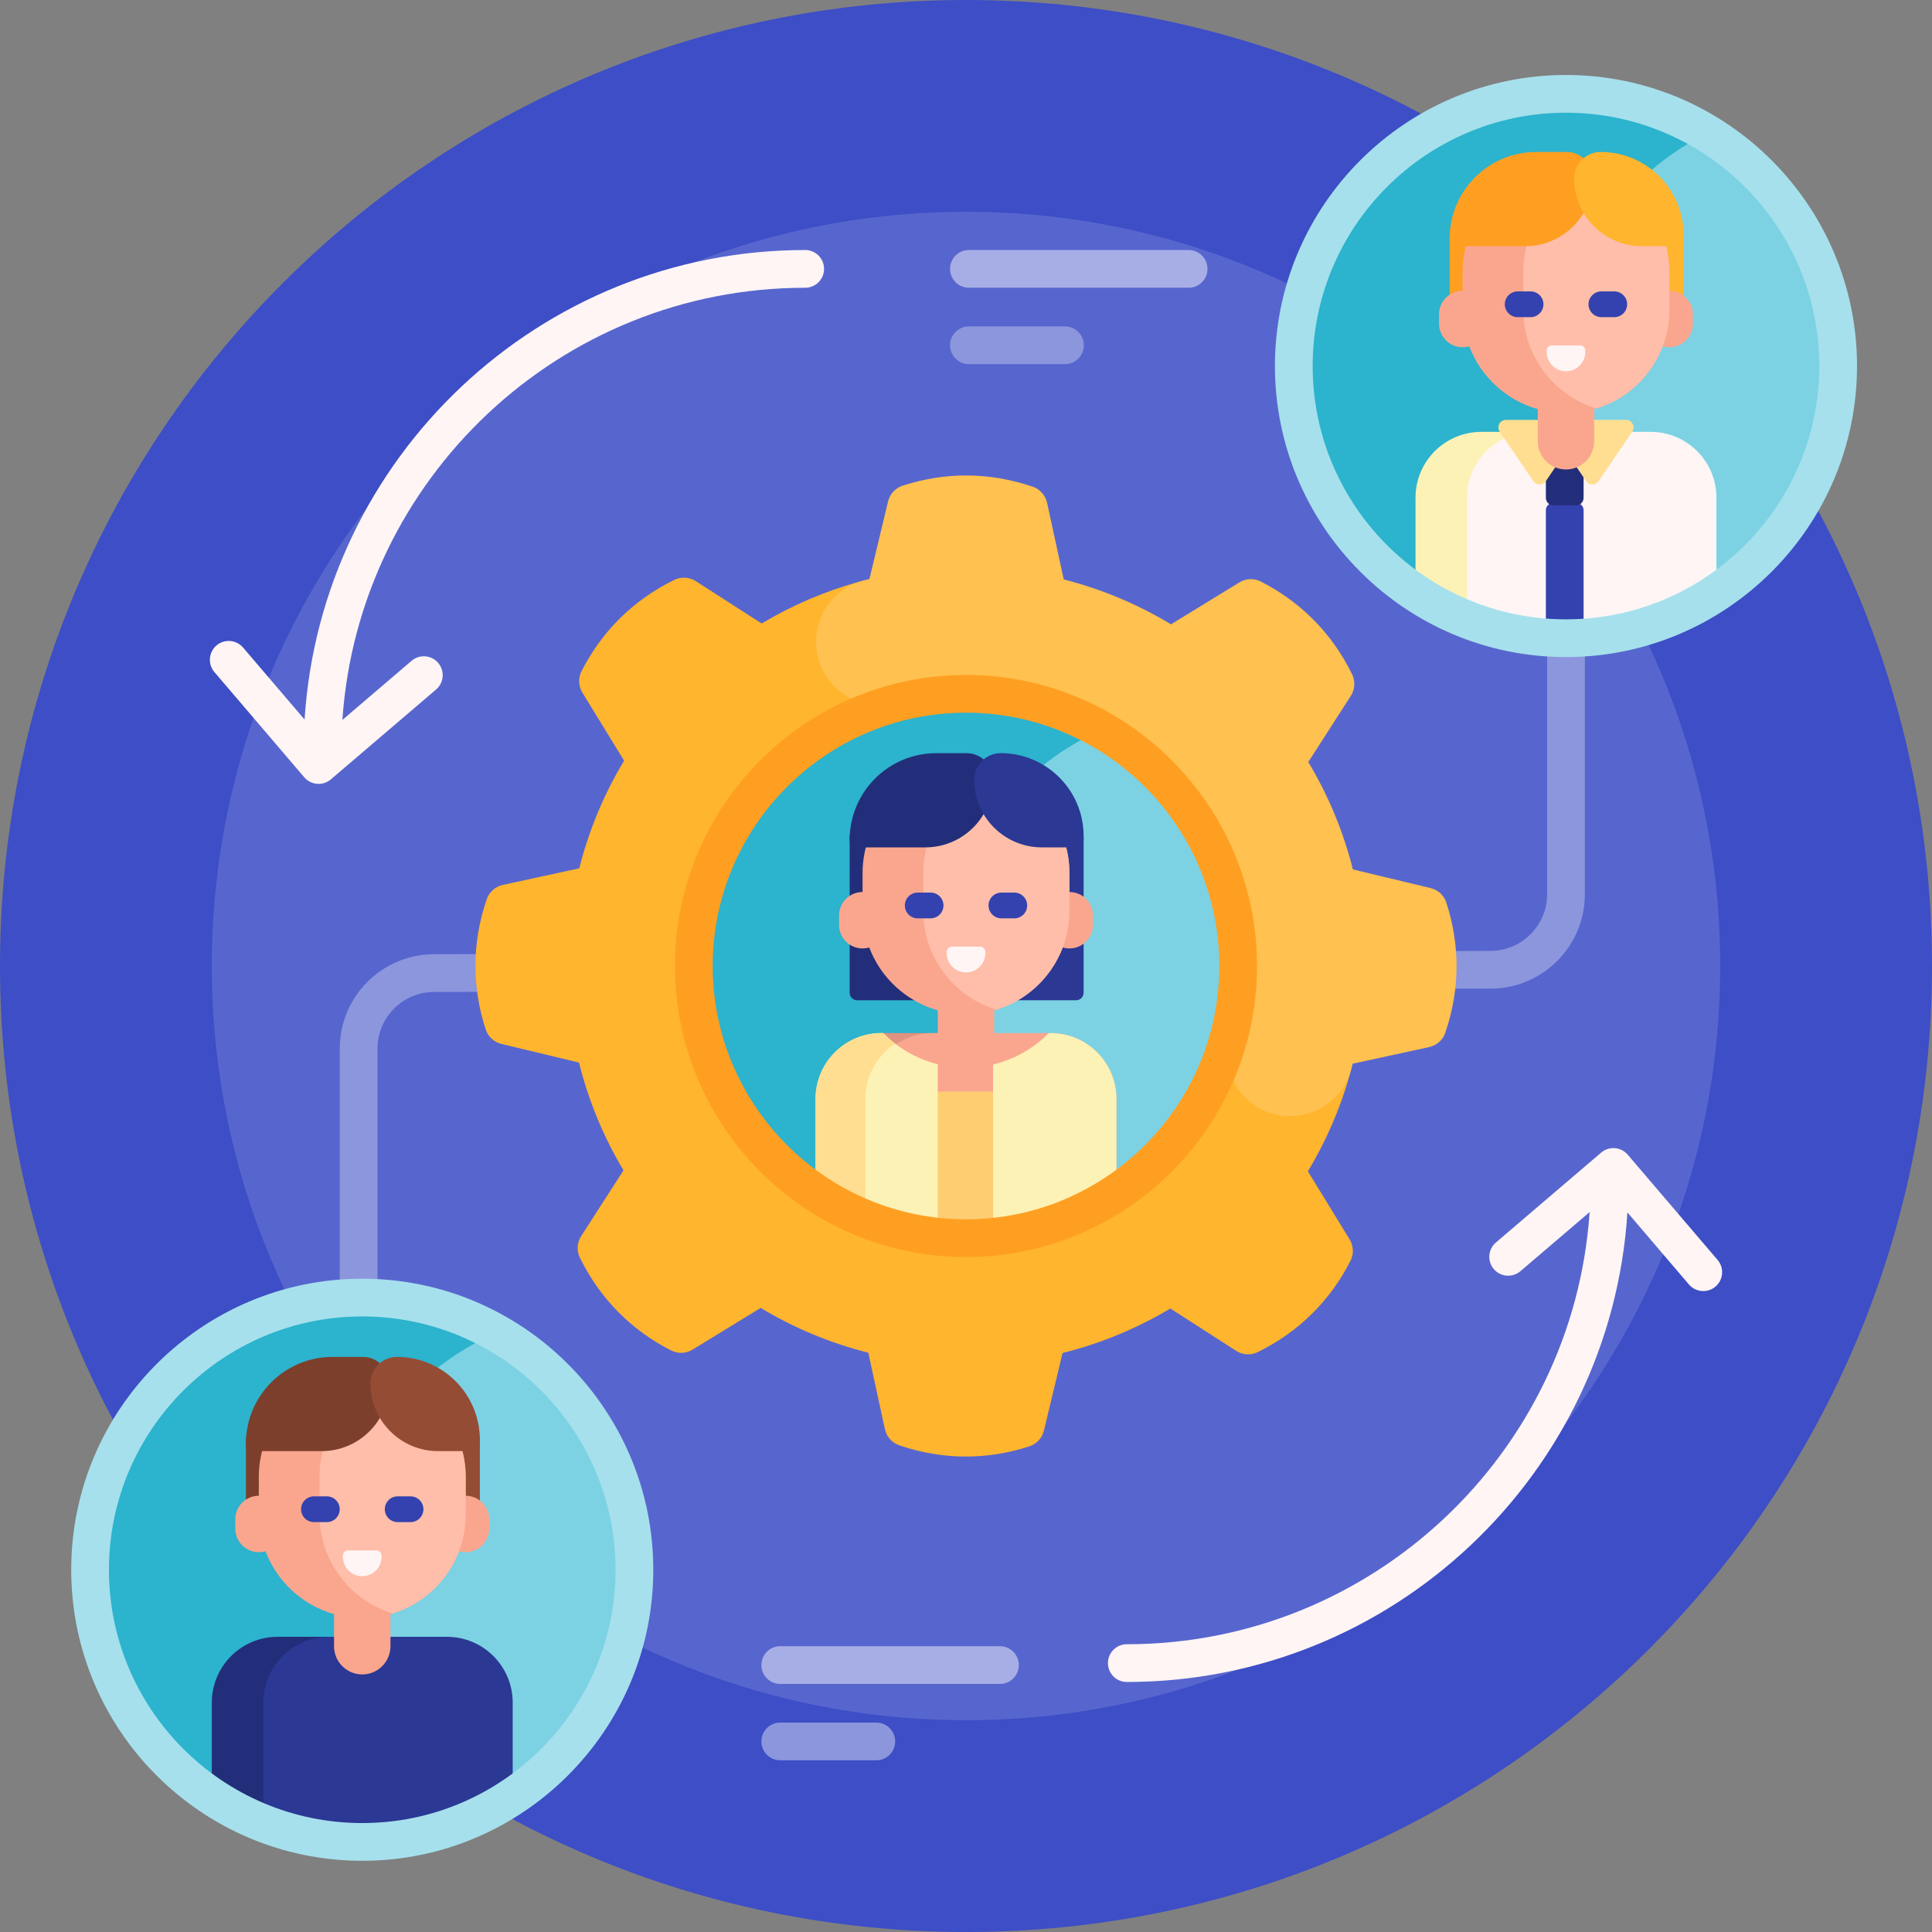 <svg xmlns="http://www.w3.org/2000/svg" id="Capa_1" height="512" viewBox="0 0 512 512" width="512"><rect x="0" y="0" width="512" height="512" fill="#808080" stroke="none"/><g><path d="m512 256c0 141.385-114.615 256-256 256s-256-114.615-256-256 114.615-256 256-256 256 114.615 256 256z" fill="#3d4ec6"></path><path d="m455.871 256c0 110.386-89.485 199.871-199.871 199.871s-199.871-89.485-199.871-199.871 89.485-199.871 199.871-199.871 199.871 89.485 199.871 199.871z" fill="#5766ce"></path><path d="m420 121.392v115.608c0 13.785-11.215 25-25 25h-128.412c-.806.555-151.546.881-151.546.881-8.271 0-15 6.729-15 15v115.608c0 2.761-2.239 5-5 5s-5-2.239-5-5v-115.608c0-13.785 11.215-25 25-25l279.958-.881c8.271 0 15-6.729 15-15v-115.608c0-2.761 2.239-5 5-5s5 2.238 5 5z" fill="#8c96dd"></path><path d="m454.484 152.191c-1.944 1.385-4.516 1.447-6.606.293-9.748-5.382-20.955-8.446-32.878-8.446-11.878 0-23.046 3.041-32.769 8.385-2.162 1.188-4.819 1.124-6.826-.311-17.269-12.357-28.525-32.582-28.525-55.436 0-37.971 31.067-68.685 69.169-68.111 36.018.543 65.718 29.581 67.023 65.579.868 23.937-10.62 45.245-28.588 58.047z" fill="#7cd2e3"></path><path d="m436.941 147.65c-6.885-2.341-14.265-3.611-21.941-3.611-11.878 0-23.046 3.041-32.769 8.385-2.162 1.188-4.819 1.124-6.826-.311-17.269-12.357-28.525-32.582-28.525-55.436 0-37.971 31.067-68.685 69.169-68.111 11.738.177 22.806 3.381 32.438 8.865-20.591 11.717-34.478 33.86-34.478 59.246.001 20.282 8.866 38.494 22.932 50.973z" fill="#2cb3cd"></path><path d="m413.754 114.447c-9.634 0-17.443 7.81-17.443 17.443v23.103c0 3.633-3.681 6.146-7.044 4.773-5.043-2.059-9.783-4.705-14.137-7.853v-20.023c0-9.634 7.81-17.443 17.443-17.443z" fill="#fcf2b6"></path><path d="m454.871 131.891v20.023c-11.209 8.105-24.982 12.882-39.871 12.882-9.292 0-18.15-1.861-26.22-5.229v-27.675c0-9.634 7.81-17.443 17.443-17.443h31.204c9.634-.002 17.444 7.808 17.444 17.442z" fill="#fff5f5"></path><path d="m419.67 135.23v31.149c0 1.105-.895 2-2 2h-6c-1.104 0-2-.895-2-2v-31.149c0-1.105.896-2 2-2h6c1.105 0 2 .895 2 2z" fill="#3342ae"></path><path d="m419.67 120.272v11.66c0 1.105-.895 2-2 2h-6c-1.104 0-2-.895-2-2v-11.66c0-1.105.896-2 2-2h6c1.105 0 2 .896 2 2z" fill="#232e7a"></path><path d="m425.17 57.304v5c0 9.906-8.03 17.936-17.936 17.936h-21.064c-1.104 0-2-.895-2-2v-15.063c0-7.127 5.777-12.904 12.904-12.904h21.064c3.884-.001 7.032 3.148 7.032 7.031z" fill="#ff9f22"></path><path d="m446.17 78.24c0 1.105-.895 2-2 2h-21.064c-9.906 0-17.936-8.03-17.936-17.936v-5c0-3.884 3.148-7.032 7.032-7.032h21.064c7.127 0 12.904 5.777 12.904 12.904z" fill="#ffb52d"></path><path d="m432.565 114.396-8.91 13.122c-.793 1.169-2.516 1.169-3.309 0l-5.346-7.873-5.345 7.872c-.793 1.169-2.516 1.169-3.309 0l-8.91-13.122c-.902-1.328.049-3.124 1.655-3.124h31.82c1.604.001 2.555 1.797 1.654 3.125z" fill="#ffde91"></path><path d="m448.641 83.298v2.492c0 3.441-2.789 6.23-6.23 6.23-.615 0-1.209-.09-1.77-.256-3.053 8.057-9.796 14.3-18.165 16.667v8.508c0 4.129-3.347 7.476-7.476 7.476s-7.476-3.347-7.476-7.476v-8.508c-8.369-2.367-15.112-8.61-18.165-16.667-.561.166-1.155.256-1.77.256-3.441 0-6.23-2.789-6.23-6.23v-2.492c0-3.441 2.789-6.23 6.23-6.23v-4.984c0-15.139 12.272-27.411 27.411-27.411s27.411 12.272 27.411 27.411v4.984c3.441 0 6.23 2.789 6.23 6.23z" fill="#faa68e"></path><path d="m442.411 72.084v9.968c0 12.338-8.152 22.772-19.363 26.21-11.211-3.439-19.363-13.872-19.363-26.21v-9.968c0-12.338 8.152-22.772 19.363-26.21 11.212 3.439 19.363 13.872 19.363 26.21z" fill="#ffbeaa"></path><path d="m409.028 80.637c0 1.885-1.528 3.413-3.413 3.413h-3.413c-1.885 0-3.413-1.528-3.413-3.413s1.528-3.413 3.413-3.413h3.413c1.885 0 3.413 1.528 3.413 3.413zm18.77-3.413h-3.413c-1.885 0-3.413 1.528-3.413 3.413s1.528 3.413 3.413 3.413h3.413c1.885 0 3.413-1.528 3.413-3.413s-1.529-3.413-3.413-3.413z" fill="#3342ae"></path><path d="m420.119 92.923v.341c0 2.827-2.292 5.119-5.119 5.119s-5.119-2.292-5.119-5.119v-.341c0-.754.611-1.365 1.365-1.365h7.508c.754-.001 1.365.611 1.365 1.365z" fill="#fff5f5"></path><path d="m422.17 47.304c0 9.906-8.03 17.936-17.936 17.936h-18.064c-1.104 0-2-.895-2-2 0-12.685 10.283-22.968 22.968-22.968h8c3.884 0 7.032 3.149 7.032 7.032z" fill="#ff9f22"></path><path d="m446.17 62.24v1c0 1.105-.895 2-2 2h-9.064c-9.906 0-17.936-8.03-17.936-17.936 0-3.884 3.148-7.032 7.032-7.032 12.133 0 21.968 9.836 21.968 21.968z" fill="#ffb52d"></path><path d="m357.645 328.424c1.054 1.719 1.175 3.87.261 5.668-2.619 5.152-5.946 9.796-10.007 13.857-4.26 4.26-9.161 7.712-14.618 10.386-1.827.895-3.997.737-5.708-.363l-17.421-11.205c-8.777 5.247-18.378 9.258-28.563 11.791l-4.927 20.527c-.471 1.961-1.906 3.567-3.823 4.192-5.495 1.792-11.131 2.723-16.875 2.723-6.025 0-11.931-1.024-17.681-2.992-1.925-.659-3.347-2.305-3.779-4.293l-4.393-20.232c-10.176-2.563-19.766-6.601-28.528-11.875l-18.007 11.037c-1.719 1.054-3.871 1.174-5.668.261-5.152-2.619-9.796-5.946-13.857-10.007-4.26-4.26-7.712-9.161-10.386-14.618-.895-1.827-.737-3.997.363-5.708l11.205-17.421c-5.247-8.777-9.258-18.378-11.791-28.563l-20.527-4.927c-1.961-.471-3.567-1.906-4.192-3.823-1.792-5.495-2.723-11.131-2.723-16.874 0-6.025 1.024-11.932 2.992-17.681.659-1.925 2.305-3.347 4.293-3.779l20.232-4.393c2.563-10.176 6.601-19.766 11.875-28.528l-11.037-18.007c-1.054-1.719-1.175-3.87-.261-5.668 2.619-5.152 5.946-9.796 10.007-13.857 4.26-4.26 9.161-7.712 14.618-10.386 1.827-.895 3.997-.737 5.708.363l17.421 11.205c7.914-4.732 16.499-8.458 25.577-11.002 9.089-2.547 18.673-.937 28.575-.937 58.364 0 103.043 44.342 103.043 102.706 0 10.105 1.217 19.878-1.432 29.132-2.568 8.974-6.293 17.459-11.003 25.285z" fill="#ffb52d"></path><path d="m386 256.035c0 6.025-1.024 11.931-2.992 17.681-.659 1.925-2.305 3.347-4.293 3.779l-20.233 4.393c-.125.495-.252.989-.384 1.481-3.378 12.633-19.291 16.695-28.331 7.247-4.086-4.271-5.56-10.359-4.045-16.072 1.641-6.187 2.481-12.7 2.401-19.421-.463-38.921-32.273-70.755-71.193-71.245-6.719-.085-13.229.749-19.414 2.384-5.701 1.507-11.775.036-16.041-4.036-9.467-9.037-5.408-24.975 7.238-28.345.564-.15 1.13-.296 1.697-.437l4.927-20.527c.471-1.961 1.906-3.567 3.823-4.192 5.495-1.792 11.131-2.723 16.875-2.723 6.025 0 11.931 1.024 17.681 2.992 1.925.659 3.347 2.305 3.779 4.293l4.401 20.266c10.128 2.575 19.684 6.622 28.426 11.899l18.103-11.095c1.719-1.054 3.871-1.174 5.668-.261 5.152 2.619 9.796 5.946 13.857 10.007 4.26 4.26 7.712 9.161 10.386 14.618.895 1.827.737 3.997-.363 5.708l-11.265 17.514c5.252 8.756 9.272 18.325 11.818 28.462l20.561 4.935c1.961.471 3.567 1.906 4.192 3.823 1.79 5.492 2.721 11.129 2.721 16.872z" fill="#ffc14f"></path><path d="m295.484 311.515c-1.944 1.385-4.516 1.447-6.606.293-9.748-5.382-20.955-8.446-32.878-8.446-11.878 0-23.046 3.041-32.769 8.385-2.162 1.188-4.819 1.124-6.826-.311-17.269-12.357-28.525-32.582-28.525-55.436 0-37.971 31.067-68.685 69.169-68.111 36.018.543 65.718 29.581 67.023 65.579.868 23.937-10.62 45.244-28.588 58.047z" fill="#7cd2e3"></path><path d="m271.924 305.234c-5.109-1.224-10.44-1.872-15.924-1.872-11.878 0-23.046 3.041-32.769 8.385-2.162 1.188-4.819 1.124-6.826-.311-17.269-12.357-28.525-32.582-28.525-55.436 0-37.971 31.067-68.685 69.169-68.111 10.909.164 21.238 2.943 30.374 7.737-21.723 11.384-36.544 34.148-36.544 60.374.002 19.359 8.078 36.832 21.045 49.234z" fill="#2cb3cd"></path><path d="m266.17 216.628v30.517c0 9.906-8.03 17.936-17.936 17.936h-21.064c-1.104 0-2-.895-2-2v-40.581c0-7.127 5.777-12.904 12.904-12.904h21.064c3.884 0 7.032 3.148 7.032 7.032z" fill="#232e7a"></path><path d="m287.17 263.08c0 1.105-.895 2-2 2h-21.064c-9.906 0-17.936-8.03-17.936-17.936v-30.517c0-3.884 3.148-7.032 7.032-7.032h21.064c7.127 0 12.904 5.777 12.904 12.904z" fill="#2b3894"></path><path d="m254.754 273.771c-6.126 0-11.515 3.158-14.626 7.935-2.934-2.391-7.097-7.935-6.555-7.935z" fill="#e09380"></path><path d="m295.871 291.214v20.023c-11.209 8.105-24.982 12.882-39.871 12.882-9.292 0-18.15-1.861-26.22-5.229v-27.675c0-9.634 7.81-17.443 17.443-17.443h1.301v-6.016c-8.369-2.367-15.112-8.61-18.165-16.667-.561.166-1.155.256-1.77.256-3.441 0-6.23-2.789-6.23-6.23v-2.492c0-3.441 2.789-6.23 6.23-6.23v-4.984c0-15.139 12.272-27.411 27.411-27.411s27.411 12.272 27.411 27.411v4.984c3.441 0 6.23 2.789 6.23 6.23v2.492c0 3.441-2.789 6.23-6.23 6.23-.615 0-1.209-.09-1.77-.256-3.053 8.057-9.796 14.3-18.165 16.667v6.016h14.952c9.633-.001 17.443 7.808 17.443 17.442z" fill="#faa68e"></path><path d="m283.411 231.408v9.968c0 12.338-8.152 22.772-19.363 26.21-11.211-3.439-19.363-13.872-19.363-26.21v-9.968c0-12.338 8.152-22.772 19.363-26.21 11.212 3.438 19.363 13.872 19.363 26.21z" fill="#ffbeaa"></path><path d="m250.028 239.96c0 1.885-1.528 3.413-3.413 3.413h-3.413c-1.885 0-3.413-1.528-3.413-3.413s1.528-3.413 3.413-3.413h3.413c1.885.001 3.413 1.529 3.413 3.413zm18.77-3.412h-3.413c-1.885 0-3.413 1.528-3.413 3.413s1.528 3.413 3.413 3.413h3.413c1.885 0 3.413-1.528 3.413-3.413s-1.529-3.413-3.413-3.413z" fill="#3342ae"></path><path d="m261.119 252.246v.341c0 2.827-2.292 5.119-5.119 5.119s-5.119-2.292-5.119-5.119v-.341c0-.754.611-1.365 1.365-1.365h7.508c.754 0 1.365.611 1.365 1.365z" fill="#fff5f5"></path><path d="m263.17 206.628c0 9.906-8.03 17.936-17.936 17.936h-18.064c-1.104 0-2-.895-2-2 0-12.685 10.283-22.968 22.968-22.968h8c3.884 0 7.032 3.148 7.032 7.032z" fill="#232e7a"></path><path d="m287.17 221.564v1c0 1.105-.895 2-2 2h-9.064c-9.906 0-17.936-8.03-17.936-17.936 0-3.884 3.148-7.032 7.032-7.032 12.133 0 21.968 9.835 21.968 21.968z" fill="#2b3894"></path><path d="m269.192 289.278v33.564c-4.268.838-8.678 1.277-13.192 1.277s-8.924-.439-13.191-1.276v-33.565z" fill="#ffcd71"></path><path d="m295.871 291.214v20.023c-9.385 6.787-20.569 11.239-32.701 12.508v-41.638c5.702-1.358 10.79-4.3 14.773-8.336h.484c9.634 0 17.444 7.809 17.444 17.443zm-61.814-17.443h-.484c-9.634 0-17.443 7.81-17.443 17.443v20.023c4.213 3.047 8.789 5.623 13.65 7.652 5.876 2.453 12.17 4.106 18.745 4.823v-41.68c-5.579-1.389-10.557-4.298-14.468-8.261z" fill="#fcf2b6"></path><path d="m237.252 276.591c-4.775 3.112-7.931 8.499-7.931 14.623v27.481c-4.691-1.998-9.111-4.508-13.192-7.458v-20.023c0-9.634 7.81-17.443 17.443-17.443h.484c.999 1.011 2.066 1.954 3.196 2.82z" fill="#ffde91"></path><path d="m135.484 471.515c-1.944 1.385-4.516 1.447-6.606.293-9.748-5.382-20.955-8.446-32.878-8.446-11.878 0-23.046 3.041-32.769 8.385-2.162 1.188-4.819 1.124-6.826-.311-17.269-12.357-28.524-32.582-28.524-55.436 0-37.971 31.067-68.685 69.169-68.111 36.018.543 65.718 29.581 67.023 65.579.867 23.937-10.621 45.244-28.589 58.047z" fill="#7cd2e3"></path><path d="m90.028 416c0 19.225 7.965 36.589 20.774 48.975-4.765-1.056-9.719-1.613-14.802-1.613-11.878 0-23.046 3.041-32.769 8.385-2.162 1.188-4.819 1.124-6.826-.311-17.269-12.357-28.524-32.582-28.524-55.436 0-37.971 31.067-68.685 69.169-68.111 10.739.162 20.917 2.857 29.948 7.515-21.955 11.309-36.97 34.199-36.97 60.596z" fill="#2cb3cd"></path><path d="m94.754 433.771c-9.634 0-17.443 7.81-17.443 17.443v23.103c0 3.633-3.681 6.146-7.044 4.773-5.043-2.059-9.783-4.705-14.137-7.853v-20.023c0-9.634 7.81-17.443 17.443-17.443z" fill="#232e7a"></path><path d="m135.871 451.214v20.023c-11.209 8.105-24.982 12.882-39.871 12.882-9.292 0-18.15-1.861-26.22-5.229v-27.675c0-9.634 7.81-17.443 17.443-17.443h31.204c9.634-.001 17.444 7.808 17.444 17.442z" fill="#2b3894"></path><path d="m106.17 376.628v11.436c0 9.906-8.03 17.936-17.936 17.936h-21.064c-1.104 0-2-.895-2-2v-21.5c0-7.127 5.777-12.904 12.904-12.904h21.064c3.884 0 7.032 3.148 7.032 7.032z" fill="#7c3f2c"></path><path d="m127.17 404c0 1.105-.895 2-2 2h-21.064c-9.906 0-17.936-8.03-17.936-17.936v-11.436c0-3.884 3.148-7.032 7.032-7.032h21.064c7.127 0 12.904 5.777 12.904 12.904z" fill="#954c35"></path><path d="m129.641 402.622v2.492c0 3.441-2.789 6.23-6.23 6.23-.615 0-1.209-.09-1.77-.256-3.053 8.057-9.796 14.3-18.165 16.667v8.508c0 4.129-3.347 7.476-7.476 7.476s-7.476-3.347-7.476-7.476v-8.508c-8.369-2.367-15.112-8.61-18.165-16.667-.561.166-1.155.256-1.77.256-3.441 0-6.23-2.789-6.23-6.23v-2.492c0-3.441 2.789-6.23 6.23-6.23v-4.984c0-15.139 12.272-27.411 27.411-27.411s27.411 12.272 27.411 27.411v4.984c3.441 0 6.23 2.789 6.23 6.23z" fill="#faa68e"></path><path d="m123.411 391.408v9.968c0 12.338-8.152 22.772-19.363 26.21-11.211-3.439-19.363-13.872-19.363-26.21v-9.968c0-12.338 8.152-22.772 19.363-26.21 11.212 3.438 19.363 13.872 19.363 26.21z" fill="#ffbeaa"></path><path d="m90.028 399.96c0 1.885-1.528 3.413-3.413 3.413h-3.413c-1.885 0-3.413-1.528-3.413-3.413s1.528-3.413 3.413-3.413h3.413c1.885.001 3.413 1.529 3.413 3.413zm18.77-3.412h-3.413c-1.885 0-3.413 1.528-3.413 3.413s1.528 3.413 3.413 3.413h3.413c1.885 0 3.413-1.528 3.413-3.413s-1.529-3.413-3.413-3.413z" fill="#3342ae"></path><path d="m101.119 412.246v.341c0 2.827-2.292 5.119-5.119 5.119s-5.119-2.292-5.119-5.119v-.341c0-.754.611-1.365 1.365-1.365h7.508c.754 0 1.365.611 1.365 1.365z" fill="#fff5f5"></path><path d="m103.17 366.628c0 9.906-8.03 17.936-17.936 17.936h-18.064c-1.104 0-2-.895-2-2 0-12.685 10.283-22.968 22.968-22.968h8c3.884 0 7.032 3.148 7.032 7.032z" fill="#7c3f2c"></path><path d="m127.17 381.564v1c0 1.105-.895 2-2 2h-9.064c-9.906 0-17.936-8.03-17.936-17.936 0-3.884 3.148-7.032 7.032-7.032 12.133 0 21.968 9.835 21.968 21.968z" fill="#954c35"></path><path d="m256 178.871c-42.529 0-77.129 34.6-77.129 77.129s34.6 77.129 77.129 77.129 77.129-34.6 77.129-77.129-34.6-77.129-77.129-77.129zm0 144.258c-37.015 0-67.129-30.114-67.129-67.129s30.114-67.129 67.129-67.129 67.129 30.114 67.129 67.129-30.114 67.129-67.129 67.129z" fill="#ff9f22"></path><path d="m415 19.871c-42.529 0-77.129 34.6-77.129 77.129s34.6 77.129 77.129 77.129 77.129-34.6 77.129-77.129-34.6-77.129-77.129-77.129zm0 144.258c-37.015 0-67.129-30.114-67.129-67.129s30.114-67.129 67.129-67.129 67.129 30.114 67.129 67.129-30.114 67.129-67.129 67.129zm-319 174.742c-42.529 0-77.129 34.6-77.129 77.129s34.6 77.129 77.129 77.129 77.129-34.6 77.129-77.129-34.6-77.129-77.129-77.129zm0 144.258c-37.015 0-67.129-30.114-67.129-67.129s30.114-67.129 67.129-67.129 67.129 30.114 67.129 67.129-30.114 67.129-67.129 67.129z" fill="#a6e0ec"></path><path d="m454.629 340.948c-.942.804-2.096 1.198-3.245 1.198-1.412 0-2.815-.595-3.805-1.753l-16.298-19.084c-4.398 69.354-62.22 124.432-132.664 124.432-2.761 0-5-2.239-5-5s2.239-5 5-5c64.96 0 118.314-50.646 122.648-114.526l-18.339 15.663c-2.1 1.793-5.255 1.545-7.049-.555-1.793-2.1-1.545-5.256.555-7.049l27.887-23.816c1.008-.861 2.315-1.292 3.64-1.182 1.322.104 2.548.729 3.41 1.737l23.816 27.887c1.793 2.098 1.544 5.254-.556 7.048zm-241.247-274.689c-70.444 0-128.266 55.079-132.664 124.432l-16.298-19.084c-1.793-2.1-4.949-2.348-7.049-.555s-2.349 4.95-.555 7.049l23.816 27.887c.861 1.008 2.088 1.633 3.41 1.737.131.011.262.016.393.016 1.186 0 2.339-.422 3.247-1.198l27.887-23.816c2.1-1.793 2.348-4.95.555-7.049-1.793-2.1-4.949-2.348-7.049-.555l-18.339 15.663c4.335-63.88 57.688-114.526 122.648-114.526 2.761 0 5-2.239 5-5s-2.24-5.001-5.002-5.001z" fill="#fff5f5"></path><path d="m287.227 91.5c0 2.761-2.239 5-5 5h-25.455c-2.761 0-5-2.239-5-5s2.239-5 5-5h25.455c2.762 0 5 2.239 5 5zm-55 365h-25.455c-2.761 0-5 2.239-5 5s2.239 5 5 5h25.455c2.761 0 5-2.239 5-5s-2.238-5-5-5z" fill="#8c96dd"></path><path d="m320 71.259c0 2.761-2.239 5-5 5h-58.227c-2.761 0-5-2.239-5-5s2.239-5 5-5h58.227c2.761 0 5 2.238 5 5zm-55 365h-58.227c-2.761 0-5 2.239-5 5s2.239 5 5 5h58.227c2.761 0 5-2.239 5-5 0-2.762-2.239-5-5-5z" fill="#a6aee5"></path></g></svg>